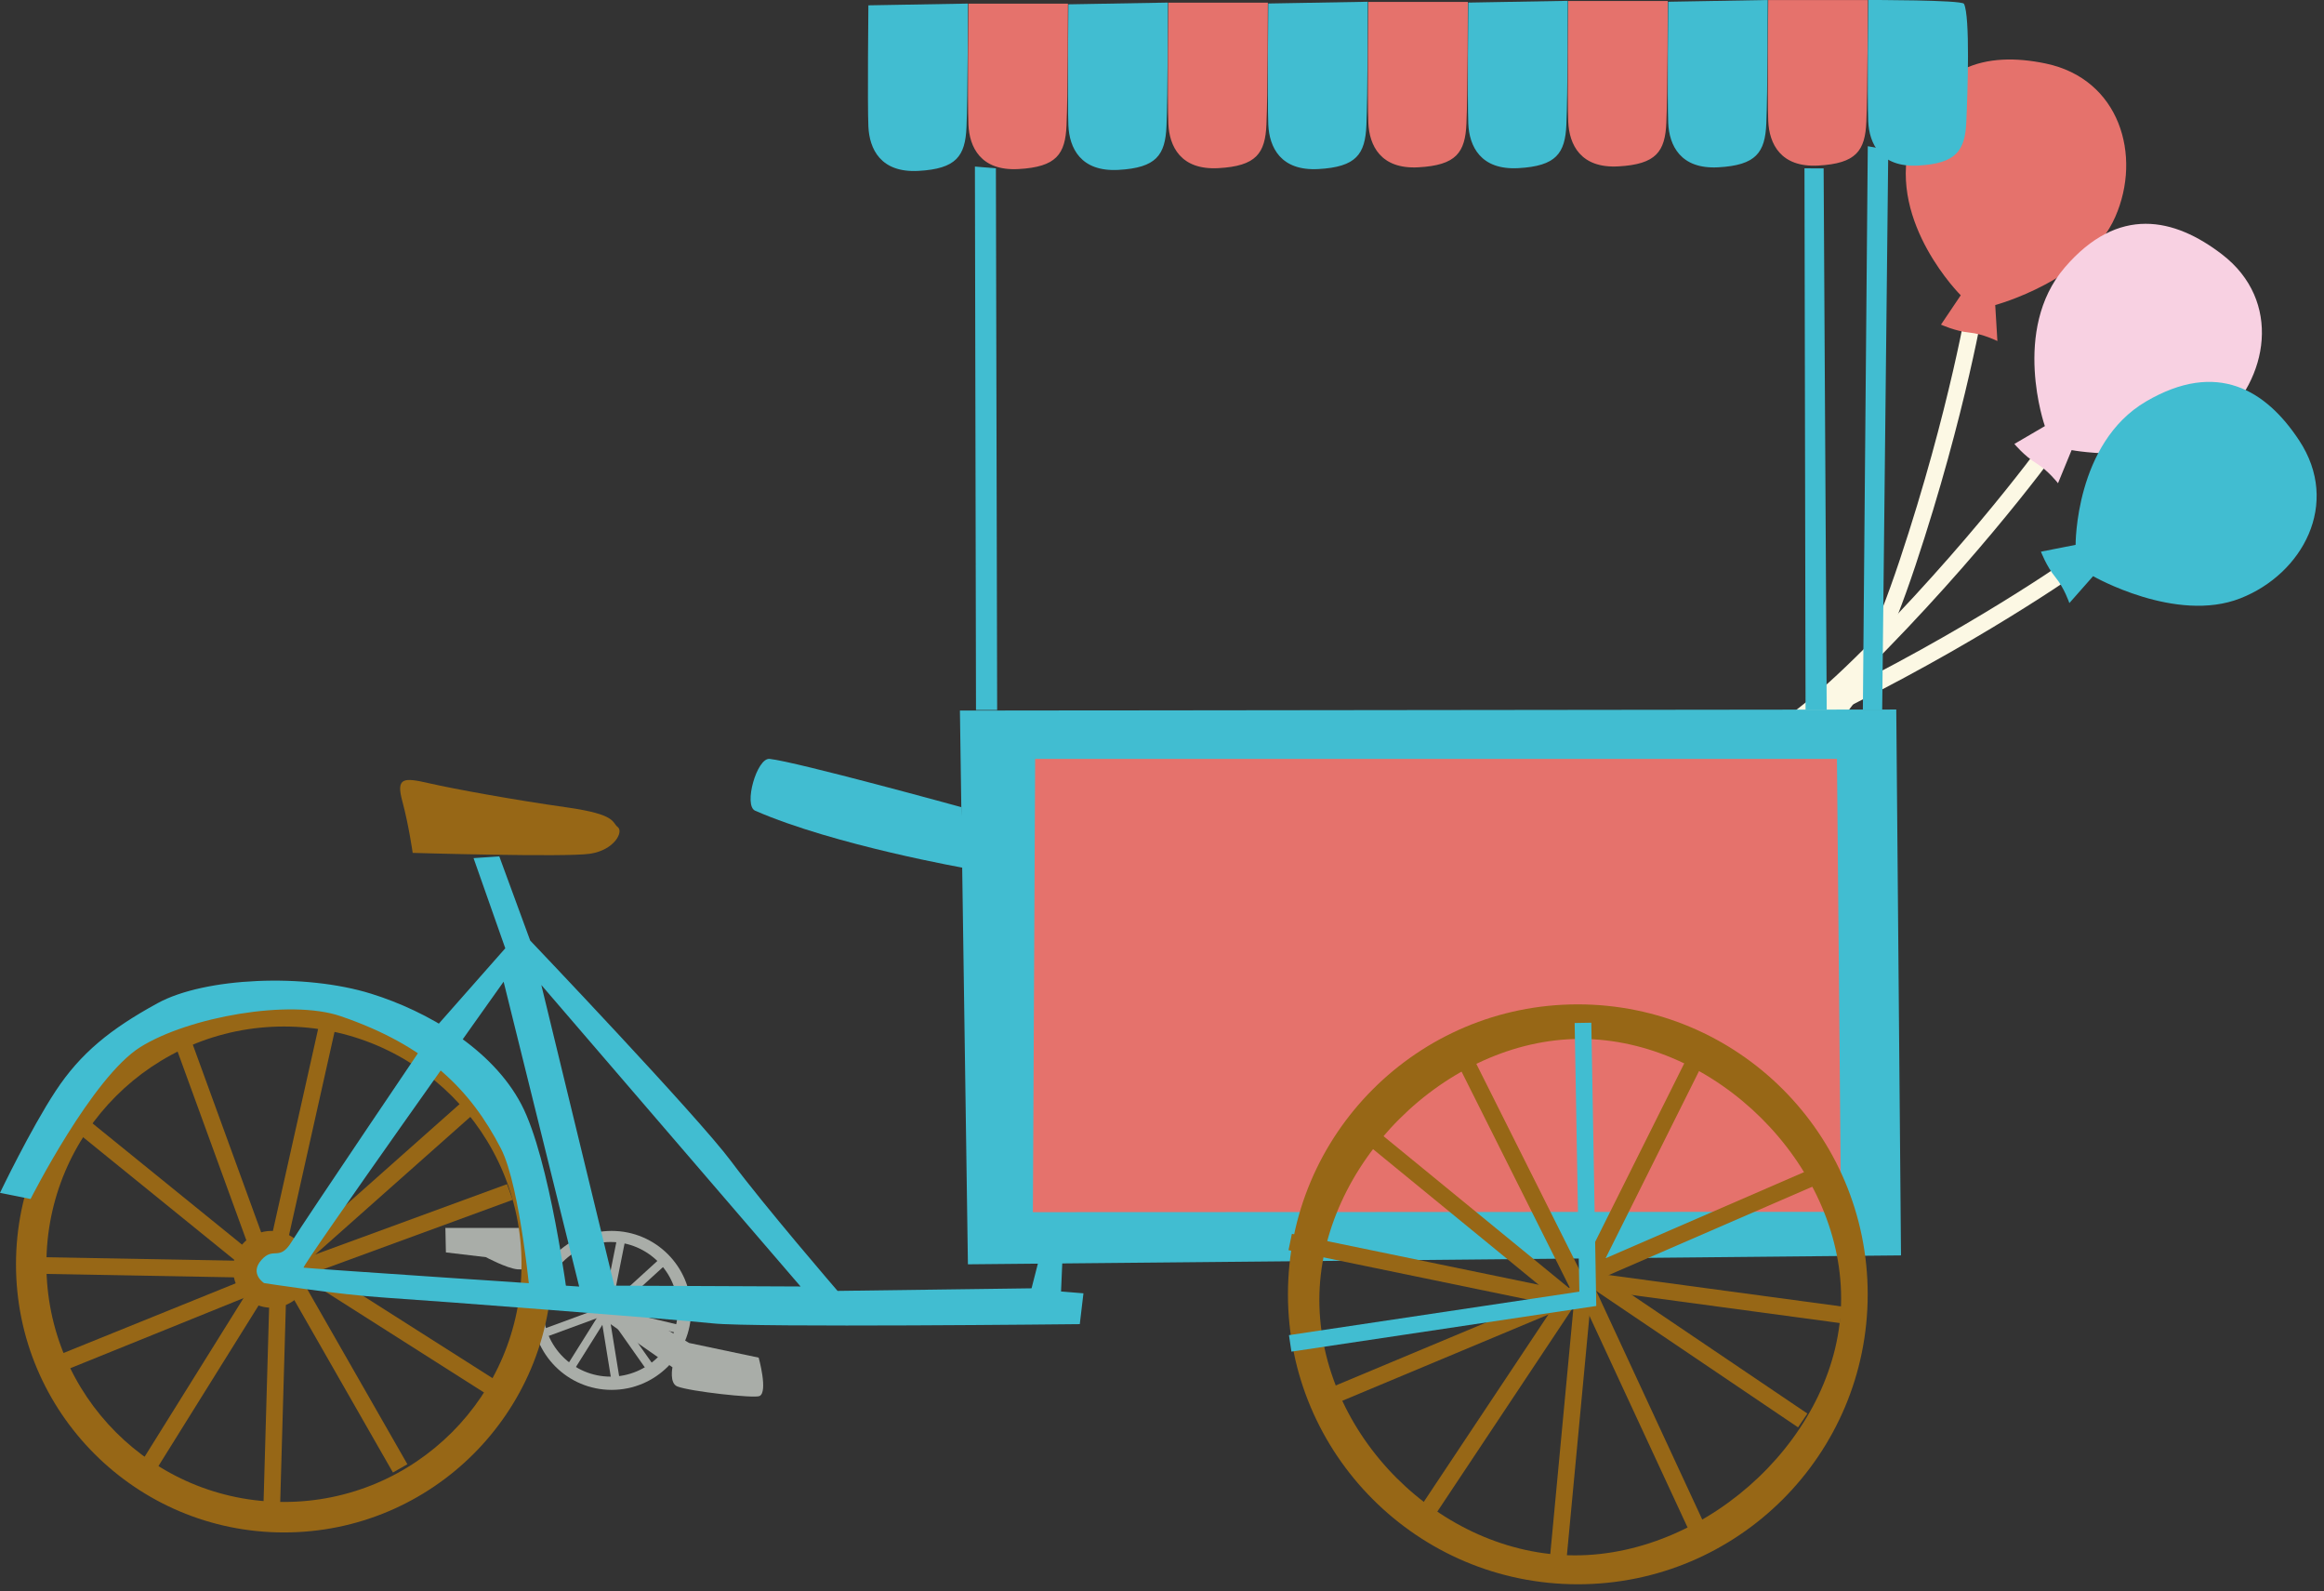 <svg width="279" height="191" viewBox="0 0 279 191" fill="none" xmlns="http://www.w3.org/2000/svg">
<rect x="0" y="0" width="279" height="191" fill="#333333" stroke="none"/>
<g clip-path="url(#clip0_43_125)">
<path d="M237.31 35.61C237.31 35.61 235.09 49.31 229.01 67.54C222.93 85.77 219.12 86.34 219.12 86.34" stroke="#FCF8E4" stroke-width="2" stroke-miterlimit="10"/>
<path d="M239.79 40.93C239.79 40.93 238.08 40.07 236.41 39.91C234.73 39.75 233.02 38.96 233.02 38.96L235.39 35.44C235.39 35.44 226.73 26.83 229.25 17.27C231.77 7.71 238.5 6.15 245.58 7.62C254.48 9.47 257.17 18.69 253.94 26.03C250.6 33.64 239.53 36.61 239.53 36.61L239.79 40.92V40.93Z" fill="#E5726C"/>
<path d="M247.16 52.13C247.16 52.13 239.19 63.5 225.79 77.26C212.38 91.02 208.7 89.88 208.7 89.88" stroke="#FCF8E4" stroke-width="2" stroke-miterlimit="10"/>
<path d="M247.07 58C247.07 58 245.91 56.49 244.47 55.61C243.03 54.73 241.83 53.28 241.83 53.28L245.49 51.14C245.49 51.14 241.44 39.61 247.87 32.11C254.3 24.61 261.04 26.13 266.77 30.54C273.98 36.08 272.38 45.55 266.28 50.76C259.96 56.15 248.7 54.02 248.7 54.02L247.06 58.01L247.07 58Z" fill="#F8D1E2"/>
<path d="M250.43 66.86C250.43 66.86 239.19 75.01 222.02 83.64C204.85 92.28 201.75 89.99 201.75 89.99" stroke="#FCF8E4" stroke-width="2" stroke-miterlimit="10"/>
<path d="M248.43 72.38C248.43 72.38 247.83 70.57 246.75 69.27C245.68 67.97 245.02 66.21 245.02 66.21L249.18 65.39C249.18 65.39 249.11 53.17 257.64 48.18C266.17 43.19 272.04 46.82 276.02 52.86C281.03 60.45 276.43 68.88 268.96 71.81C261.22 74.85 251.28 69.15 251.28 69.15L248.43 72.38Z" fill="#41BDD1"/>
<path d="M63.89 157.27C63.89 152 68.16 147.73 73.43 147.73C78.7 147.73 82.97 152 82.97 157.27C82.97 162.54 78.7 166.81 73.43 166.81C68.16 166.81 63.89 162.54 63.89 157.27ZM73.3 165.22C77.76 165.22 81.38 161.6 81.38 157.14C81.38 154.91 80.48 152.89 79.01 151.43C77.55 149.97 75.53 149.06 73.3 149.06C68.84 149.06 65.22 152.68 65.22 157.14C65.22 161.6 68.84 165.22 73.3 165.22Z" fill="#A9ADA8"/>
<path d="M115.24 85.28L116.2 151.74L228.22 150.67L227.65 85.15L115.24 85.28Z" fill="#41BDD1"/>
<path d="M124.27 91.08L124 145.48L221.02 145.44L220.53 91.08H124.27Z" fill="#E5726C"/>
<path d="M117.04 19.99L117.17 85.21H119.71L119.56 20.2L117.04 19.99Z" fill="#41BDD1"/>
<path d="M216.63 20.2L216.76 85.21H219.3L218.93 20.21L216.63 20.2Z" fill="#41BDD1"/>
<path d="M224.23 17.55L223.64 85.21H225.96L226.69 17.99L224.23 17.55Z" fill="#41BDD1"/>
<path d="M104.25 0.64C104.25 0.64 104.13 12.47 104.25 15.17C104.37 17.87 105.71 20.76 110.26 20.51C114.81 20.26 115.88 18.74 116.03 15.25C116.19 11.76 116.2 0.43 116.2 0.43L104.25 0.64Z" fill="#41BDD1"/>
<path d="M128.26 0.52C128.26 0.52 128.14 12.35 128.26 15.05C128.38 17.75 129.72 20.64 134.27 20.39C138.82 20.14 139.89 18.62 140.04 15.13C140.2 11.64 140.21 0.31 140.21 0.31L128.26 0.52Z" fill="#41BDD1"/>
<path d="M116.26 0.42C116.26 0.42 116.14 12.25 116.26 14.95C116.38 17.65 117.72 20.54 122.27 20.29C126.82 20.04 127.89 18.52 128.04 15.03C128.2 11.54 128.21 0.44 128.21 0.44H116.26V0.42Z" fill="#E5726C"/>
<path d="M140.26 0.31C140.26 0.31 140.14 12.14 140.26 14.84C140.38 17.54 141.72 20.43 146.27 20.18C150.82 19.93 151.89 18.41 152.04 14.92C152.2 11.43 152.21 0.32 152.21 0.32H140.26V0.31Z" fill="#E5726C"/>
<path d="M152.26 0.42C152.26 0.42 152.14 12.25 152.26 14.95C152.38 17.65 153.72 20.54 158.27 20.29C162.82 20.04 163.89 18.52 164.04 15.03C164.2 11.54 164.21 0.21 164.21 0.21L152.26 0.42Z" fill="#41BDD1"/>
<path d="M164.27 0.21C164.27 0.21 164.15 12.04 164.27 14.74C164.39 17.44 165.73 20.33 170.28 20.08C174.83 19.83 175.9 18.31 176.05 14.82C176.21 11.33 176.22 0.23 176.22 0.23H164.27V0.21Z" fill="#E5726C"/>
<path d="M176.27 0.31C176.27 0.31 176.15 12.14 176.27 14.84C176.39 17.54 177.73 20.43 182.28 20.18C186.83 19.93 187.9 18.41 188.05 14.92C188.21 11.43 188.22 0.1 188.22 0.1L176.27 0.31Z" fill="#41BDD1"/>
<path d="M188.27 0.1C188.27 0.1 188.15 11.93 188.27 14.63C188.39 17.33 189.73 20.22 194.28 19.97C198.83 19.72 199.9 18.2 200.05 14.71C200.21 11.22 200.22 0.12 200.22 0.12H188.27V0.1Z" fill="#E5726C"/>
<path d="M200.27 0.21C200.27 0.21 200.15 12.04 200.27 14.74C200.39 17.44 201.73 20.33 206.28 20.08C210.83 19.83 211.9 18.31 212.05 14.82C212.21 11.33 212.22 0 212.22 0L200.27 0.21Z" fill="#41BDD1"/>
<path d="M224.28 0C224.28 0 224.16 11.83 224.28 14.53C224.4 17.23 225.74 20.12 230.29 19.87C234.84 19.62 235.91 18.1 236.06 14.61C236.22 11.12 236.53 1.96 235.78 0.46C235.55 -0.02 224.28 0 224.28 0Z" fill="#41BDD1"/>
<path d="M212.28 0C212.28 0 212.16 11.83 212.28 14.53C212.4 17.23 213.74 20.12 218.29 19.87C222.84 19.62 223.91 18.1 224.06 14.61C224.22 11.12 224.23 0.01 224.23 0.01H212.28V0Z" fill="#E5726C"/>
<path d="M154.62 155.34C154.62 136.12 170.2 120.54 189.42 120.54C208.64 120.54 224.22 136.12 224.22 155.34C224.22 174.56 208.64 190.14 189.42 190.14C170.2 190.14 154.62 174.56 154.62 155.34ZM189.08 186.67C205.24 186.67 221.03 171.99 221.03 155.83C221.03 139.67 205.91 124.69 189.75 124.69C173.59 124.69 158.39 139.84 158.39 156C158.39 172.16 172.92 186.67 189.08 186.67Z" fill="#976716"/>
<path d="M115.4 96.87C115.4 96.87 95.63 91.43 92.4 91.08C90.86 90.91 89.23 96.68 90.66 97.3C100.19 101.46 116.12 104.24 116.12 104.24L115.4 96.86V96.87Z" fill="#41BDD1"/>
<path d="M164.21 136.11L189.07 156.46" stroke="#976716" stroke-width="2" stroke-miterlimit="10"/>
<path d="M154.89 149.06L186.97 155.68" stroke="#976716" stroke-width="2" stroke-miterlimit="10"/>
<path d="M67.08 152.04C67.08 152.04 63.11 152.42 62.13 152.34C60.82 152.22 58.33 150.88 58.33 150.88L53.53 150.31L53.47 147.37H65.94L67.08 152.05V152.04Z" fill="#A9ADA8"/>
<path d="M175.74 126.93L190.31 156.01" stroke="#976716" stroke-width="2" stroke-miterlimit="10"/>
<path d="M27.98 152.34C27.98 149.8 30.04 147.73 32.59 147.73C35.14 147.73 37.2 149.79 37.2 152.34C37.2 154.89 35.14 156.95 32.59 156.95C30.04 156.95 27.98 154.89 27.98 152.34Z" fill="#976716"/>
<path d="M1.92 151.74C1.92 133.97 16.33 119.56 34.1 119.56C51.87 119.56 66.28 133.97 66.28 151.74C66.28 169.51 51.87 183.92 34.1 183.92C16.33 183.92 1.92 169.51 1.92 151.74ZM34.09 180.26C49.84 180.26 62.61 167.49 62.61 151.73C62.61 135.97 49.84 123.2 34.09 123.2C18.34 123.2 5.57 135.97 5.57 151.73C5.57 167.49 18.34 180.26 34.09 180.26Z" fill="#976716"/>
<path d="M0 143.16L3.67 143.9C3.67 143.9 11.06 129.27 16.86 125.66C22.66 122.05 34.78 119.88 40.87 121.95C51.25 125.49 56.51 130.82 60.14 137.85C62.51 142.43 63.75 156.58 63.75 156.58L68.18 156.06C68.18 156.06 66.04 139.09 62.58 132.53C59.07 125.85 51.28 121.36 44.58 119.27C36.6 116.78 24.58 117.3 18.92 120.4C13.25 123.5 9.67 126.4 6.68 130.94C3.69 135.47 0 143.16 0 143.16Z" fill="#41BDD1"/>
<path d="M49.53 102.36C49.53 102.36 67.96 102.91 70.86 102.46C73.77 102.01 74.89 99.82 74.16 99.26C73.43 98.7 74.09 97.75 67.98 96.89C61.87 96.03 54.5 94.69 51.49 94C48.48 93.31 47.51 93.27 48.3 96.16C49.08 99.06 49.54 102.34 49.54 102.34" fill="#976716"/>
<path d="M32.59 153.36L7.85 163.37" stroke="#976716" stroke-width="2" stroke-miterlimit="10"/>
<path d="M31.74 153.67L17.67 176.23" stroke="#976716" stroke-width="2" stroke-miterlimit="10"/>
<path d="M33.38 154.41L32.59 182.05" stroke="#976716" stroke-width="2" stroke-miterlimit="10"/>
<path d="M34.09 151.85L48.04 176.23" stroke="#976716" stroke-width="2" stroke-miterlimit="10"/>
<path d="M37.2 152.65L60.28 167.32" stroke="#976716" stroke-width="2" stroke-miterlimit="10"/>
<path d="M30.16 152.34L3.26 151.85" stroke="#976716" stroke-width="2" stroke-miterlimit="10"/>
<path d="M29.32 150.88L10.03 135.24" stroke="#976716" stroke-width="2" stroke-miterlimit="10"/>
<path d="M30.89 149.55L21.92 124.93" stroke="#976716" stroke-width="2" stroke-miterlimit="10"/>
<path d="M33.38 149.55L39.38 122.76" stroke="#976716" stroke-width="2" stroke-miterlimit="10"/>
<path d="M34.89 151.85L56.56 132.62" stroke="#976716" stroke-width="2" stroke-miterlimit="10"/>
<path d="M35.86 152.35L61.21 143.06" stroke="#976716" stroke-width="2" stroke-miterlimit="10"/>
<path d="M71.84 157.9L80.73 164.1C80.73 164.1 80.34 166.02 81.32 166.4C82.85 167 90.52 167.85 91.18 167.55C92.23 167.07 91.08 162.94 91.08 162.94L82.73 161.18L74.87 156.45L71.84 157.89V157.9Z" fill="#A9ADA8"/>
<path d="M189.22 155.29L158.38 168.19" stroke="#976716" stroke-width="2" stroke-miterlimit="10"/>
<path d="M188.82 155.16L170.93 182.05" stroke="#976716" stroke-width="2" stroke-miterlimit="10"/>
<path d="M190.14 154.41L186.97 188.09" stroke="#976716" stroke-width="2" stroke-miterlimit="10"/>
<path d="M190.14 154.1L204.66 185.4" stroke="#976716" stroke-width="2" stroke-miterlimit="10"/>
<path d="M191.2 153.44L216.42 170.48" stroke="#976716" stroke-width="2" stroke-miterlimit="10"/>
<path d="M189.75 153.58L221.02 157.8" stroke="#976716" stroke-width="2" stroke-miterlimit="10"/>
<path d="M189.35 153.58L217.97 141.16" stroke="#976716" stroke-width="2" stroke-miterlimit="10"/>
<path d="M190.31 153.67L203.66 126.93" stroke="#976716" stroke-width="2" stroke-miterlimit="10"/>
<path d="M190.04 122.76L190.62 155.88L154.89 161.23" stroke="#41BDD1" stroke-width="2" stroke-miterlimit="10"/>
<path d="M72.6 157.63L73.87 165.46" stroke="#A9ADA8" stroke-miterlimit="10"/>
<path d="M72.67 157.5L68.64 163.92" stroke="#A9ADA8" stroke-miterlimit="10"/>
<path d="M72.43 157.39L65.63 159.89" stroke="#A9ADA8" stroke-miterlimit="10"/>
<path d="M72.77 157.74L74.52 148.99" stroke="#A9ADA8" stroke-miterlimit="10"/>
<path d="M73.08 157.33L79.61 151.38" stroke="#A9ADA8" stroke-miterlimit="10"/>
<path d="M73.12 157.15L78.28 164.47" stroke="#A9ADA8" stroke-miterlimit="10"/>
<path d="M72.74 157.43L81.62 159.55" stroke="#A9ADA8" stroke-miterlimit="10"/>
<path d="M127.53 151.52L127.38 155L130.07 155.22L129.63 158.92C129.63 158.92 90.39 159.35 85.6 158.83C80.81 158.32 51.99 156.11 46.23 155.74C40.47 155.37 31.7 153.99 31.7 153.99C31.7 153.99 29.92 152.86 31.39 151.21C32.86 149.56 33.52 151.45 35 149.05C36.47 146.65 52.21 123.39 52.21 123.39L60.66 113.81L56.85 102.99L59.94 102.78L63.65 112.88C63.65 112.88 83.76 133.98 87.77 139.37C91.78 144.76 100.55 154.93 100.55 154.93L123.84 154.62L124.87 150.6L127.53 151.52ZM60.46 117.82C60.46 117.82 36.11 152.05 36.45 152.14C36.79 152.23 69.53 154.41 69.53 154.41L60.46 117.82ZM64.99 118.23L73.75 154.3L96.11 154.4L64.99 118.22V118.23Z" fill="#41BDD1"/>
</g>
<defs>
<clipPath id="clip0_43_125">
<rect width="278.12" height="190.14" fill="white"/>
</clipPath>
</defs>
</svg>
